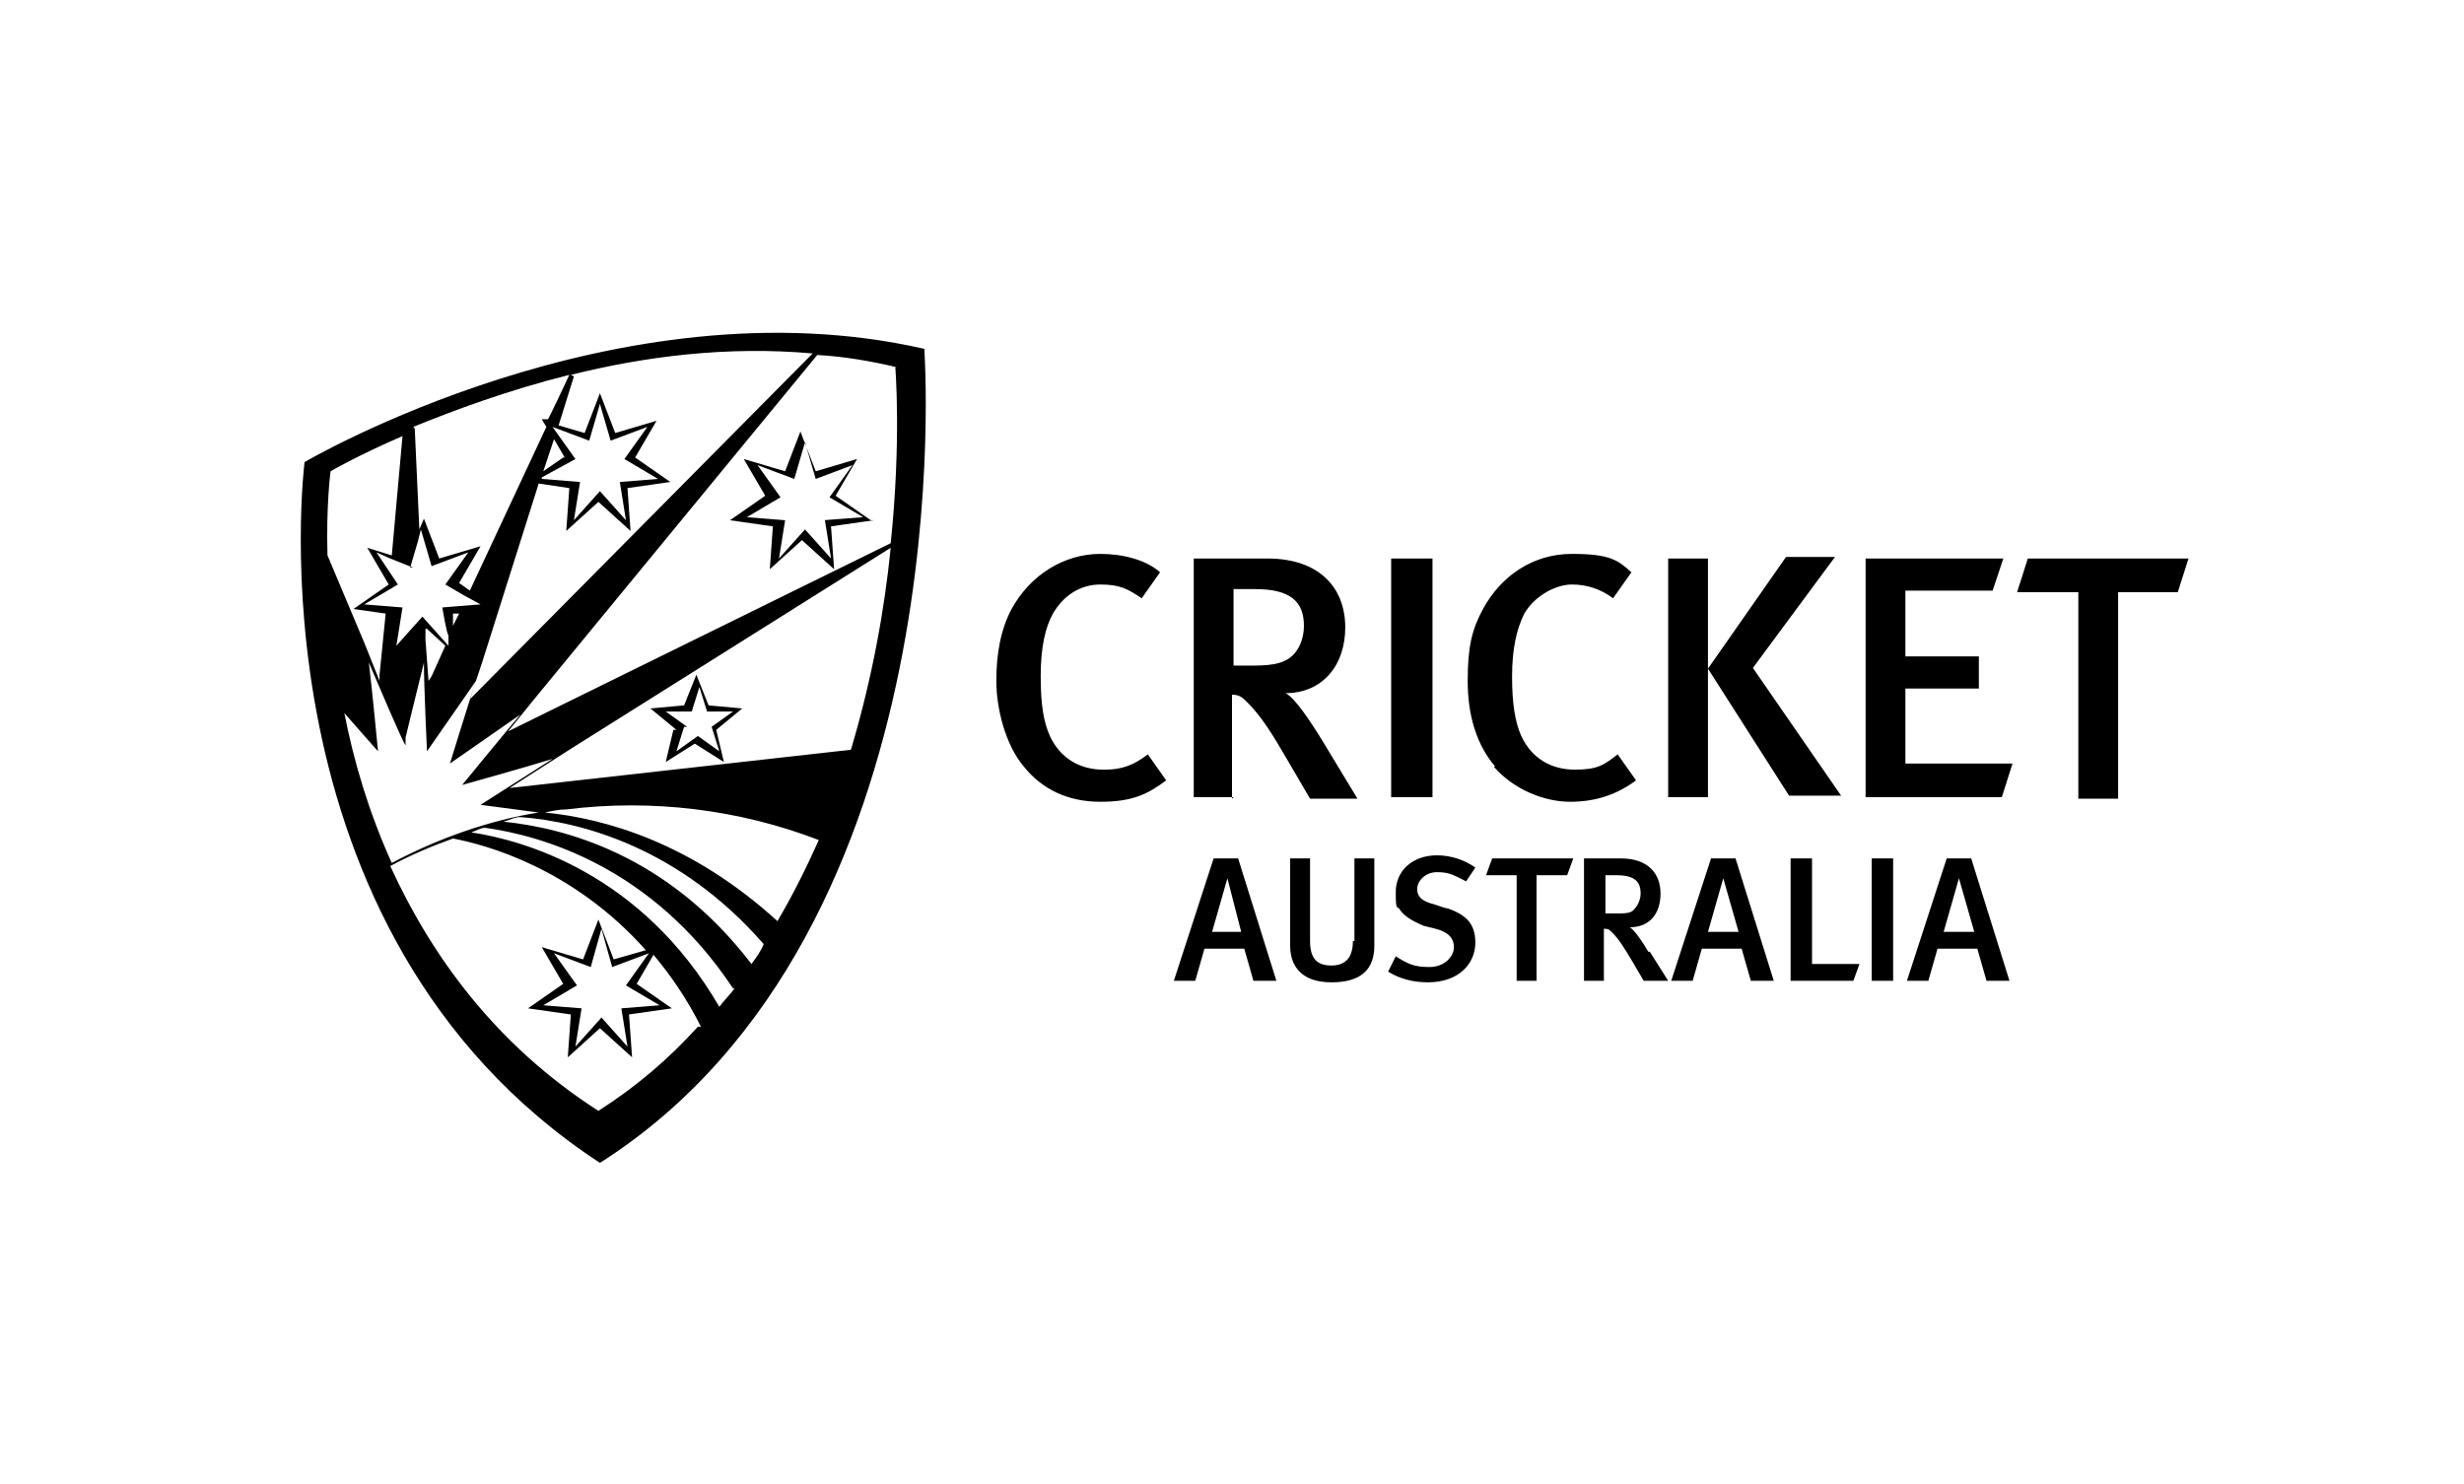 <?xml version="1.0" encoding="UTF-8"?>
<svg xmlns="http://www.w3.org/2000/svg" id="Layer_1" data-name="Layer 1" version="1.1" viewBox="0 0 161 97">
  <defs>
    <style>
      .cls-1 {
        fill: #000;
        stroke-width: 0px;
      }
    </style>
  </defs>
  <path class="cls-1" d="M97.7,50.1c-1.2-1.4-1.8-3.3-1.8-5.6s.3-3.4,1-4.7c1.2-2.2,3.3-3.6,5.8-3.6s3,.4,3.9,1.2l-1.2,1.7c-.8-.6-1.7-.9-2.7-.9s-2.4.7-3.1,1.9c-.5,1-.8,2.3-.8,4.1s.2,3,.6,3.9c.7,1.5,2,2.2,3.5,2.2s1.9-.3,2.8-1l1.2,1.7c-1.2.9-2.6,1.4-4.3,1.4s-3.7-.8-5-2.3h0ZM111.6,36.5h-2.6v15.6h2.6v-15.6ZM93.6,36.5h-2.7v15.6h2.7v-15.6ZM80.6,52.1h-2.6v-15.6h4.8c3.5,0,5.1,2,5.1,4.5s-1.5,4.3-3.9,4.3c.6.3,1.6,1.8,2.4,3.1l2.3,3.8h-3.1l-1.4-2.4c-1.1-1.9-1.8-3-2.7-3.9-.3-.3-.5-.5-1-.5v6.8h0ZM80.6,43.5h1.3c1.4,0,2.1-.2,2.6-.7.4-.4.7-1.1.7-1.9,0-1.6-.9-2.4-3.2-2.4h-1.4v5h0ZM128.8,56.1l2.5,8h-1.5l-.6-2.1h-2.6l-.6,2.1h-1.4l2.6-8h1.5,0ZM129,60.9l-1-3.5-1,3.5h2ZM107.8,62.2l1.2,1.9h-1.6l-.7-1.2c-.6-1-.9-1.5-1.4-2-.2-.2-.3-.2-.5-.2v3.4h-1.3v-8h2.4c1.8,0,2.6,1,2.6,2.3s-.7,2.2-2,2.2c.3.2.8.9,1.2,1.6h0ZM105.5,59.7c.7,0,1.1,0,1.3-.3.2-.2.4-.6.4-1,0-.8-.4-1.2-1.6-1.2h-.7v2.5s.7,0,.7,0ZM113.4,56.1l2.5,8h-1.5l-.6-2.1h-2.6l-.6,2.1h-1.4l2.6-8h1.5ZM113.6,60.9l-1-3.5-1,3.5h2ZM118.3,56.1h-1.3v8h4.1l.4-1.1h-3.1v-6.9h0ZM114.5,43.7l5.4-7.3h-3.2l-5.1,7.3,5.3,8.3h3.4l-5.8-8.4h0ZM132.5,36.5l-.7,2.2h4v13.5h2.6v-13.5h3.9l.7-2.2h-10.5ZM124.5,45h4.8v-2.1h-4.8v-4.3h5.7l.7-2.1h-9v15.6h8.9l.7-2.2h-7v-4.9h0ZM122.3,64.1h1.4v-8h-1.4v8ZM97.1,57.2h2v6.9h1.3v-6.9h2l.4-1.1h-5.3l-.4,1.1h0ZM72.1,50.3c-1.5,0-2.8-.7-3.5-2.2-.4-.9-.6-2-.6-3.9s.3-3.2.8-4.1c.7-1.2,1.8-1.9,3.1-1.9s1.8.3,2.7.9l1.2-1.7c-.9-.8-2.4-1.2-3.9-1.2-2.4,0-4.6,1.4-5.8,3.6-.7,1.3-1,2.9-1,4.7s.6,4.2,1.8,5.6c1.2,1.5,2.9,2.3,5,2.3s3.1-.5,4.3-1.4l-1.2-1.7c-.9.7-1.7,1-2.8,1h0ZM80.9,56.1l2.5,8h-1.5l-.6-2.1h-2.6l-.6,2.1h-1.4l2.6-8s1.5,0,1.5,0ZM81.1,60.9l-.9-3.5-1,3.5h2ZM94.6,59.4l-.9-.3c-.8-.2-1.1-.5-1.1-1s.5-1.1,1.3-1.1,1.1.2,1.9.6l.6-.9c-.7-.5-1.6-.8-2.5-.8-1.6,0-2.7,1-2.7,2.4s.1.8.3,1.2c.3.4.8.7,1.5,1l.8.2c.8.2,1.2.6,1.2,1.2s-.6,1.3-1.6,1.3-1.4-.2-2.2-.7l-.5,1c.8.5,1.7.7,2.6.7,2,0,3.1-1.2,3.1-2.6s-.8-1.9-2-2.3h0ZM88.4,61.5c0,1.1-.5,1.6-1.4,1.6s-1.4-.4-1.4-1.6v-5.4h-1.3v5.7c0,1.3.7,2.4,2.7,2.4s2.8-.9,2.8-2.4v-5.7h-1.3v5.4h0ZM57.1,34l-2.8.4.2,2.8-2.1-1.9-2.1,1.9.2-2.8-2.8-.4,2.3-1.6-1.4-2.4,2.7.8,1-2.6,1,2.6,2.7-.8-1.4,2.4,2.3,1.6h0ZM53.8,34l2.6-.2-2.2-1.3,1.5-2.1-2.4.9-.7-2.4-.7,2.4-2.4-.9,1.5,2.1-2.2,1.3,2.5.2-.4,2.5,1.7-1.9,1.7,1.9-.4-2.5h0ZM60.4,22.9s2.7,37.9-21.2,53.1h0c-23.2-15.2-19.3-45.8-19.3-45.8h0s20.4-12,40.5-7.4h0ZM37.5,24.6l-1,3.2,1.7.5,1-2.6,1,2.6,2.7-.8-1.4,2.4,2.3,1.6-2.8.4.2,2.8-2.1-1.9-2.1,1.9.2-2.8-2-.3-3.7,11.7-.8,2.4.3-.3,22.1-22.3c-5.6-.5-11,.2-15.8,1.4h0ZM35.4,31.3h0s2.5.2,2.5.2l-.4,2.5,1.7-1.9,1.7,1.9-.4-2.5,2.5-.2-2.2-1.3,1.5-2.1-2.4.9-.7-2.4-.7,2.4-2.4-.9,1.5,2.1-2.2,1.2h0ZM36.9,29.9l-.7-1.2-.7,2.1s1.3-.9,1.3-.9ZM27.1,28l.3,6.6.3-.7,1,2.6,2.7-.8-1.4,2.4.7.5,5-10.7-.3-.5h.4c0,.1,1.4-2.9,1.4-2.9-4,1-7.5,2.3-10.2,3.4h0ZM27,37.1l-1.5-.6-.9-.4.8,1.2h0l.6.9-2.2,1.3,2.5.2-.4,2.5,1.7-1.9h0l1.7,1.9v-.7c-.1,0-.4-1.8-.4-1.8l2.5-.2-1.1-.6-1.2-.7,1.5-2.1-2.4.9-.7-2.4-.2.8h0s-.5,1.7-.5,1.7ZM29.6,40.2v.7c0,0,.4-.8.4-.8h-.4ZM27.8,41.1v.7s.2,2.7.2,2.7l.2-.3.9-2-1.2-1.1h0ZM21.4,36.3l2.4,5.7,1,2.5v-.4s.4-4,.4-4l-2.1-.3,2.3-1.6-1.4-2.4,1.6.5.7-7.8h0c-3,1.3-4.7,2.3-4.7,2.3h0s-.3,2.2-.2,5.6h0ZM25.6,56.4c3-1.6,6.4-2.8,9.6-3.3l-3.8-.5s3.3-2.1,4.7-3c-1.6.5-5.9,1.7-5.9,1.7,0,0,2.7-3.3,3.8-4.6-1.3.9-4.6,3.2-4.6,3.2,0,0,1.2-3.9,1.7-5.4-.9,1.3-3.2,4.6-3.2,4.6,0,0-.2-4.2-.2-5.8-.4,1.6-1.2,4.9-1.2,4.9v.5c-.1,0-1.8-4-2.4-5.4.2,1.6.6,5.8.6,5.8,0,0-1.6-1.8-2.2-2.5.6,3.1,1.6,6.5,3.1,9.8h0ZM45.8,67.1c-.9-1.8-2-3.4-3.1-4.7l-1.1,1.9,2.3,1.6-2.8.4.2,2.8-2.1-1.9-2.1,1.9.2-2.8-2.8-.4,2.3-1.6-1.4-2.4,2.7.8,1-2.6,1,2.6,2.1-.6c-4.8-5.4-10.5-6.9-12.6-7.3-1.4.5-2.8,1.1-4.1,1.8,2.7,5.9,6.9,11.7,13.6,16h0c2.5-1.6,4.6-3.4,6.5-5.5h0ZM40.6,65.9l2.5-.2-2.2-1.3,1.5-2.1-2.4.9-.7-2.5-.7,2.5-2.4-.9,1.5,2.1-2.2,1.3,2.5.2-.4,2.5,1.7-1.9,1.7,1.9s-.4-2.5-.4-2.5ZM47.9,64.6c-5.3-8-12.6-10-16.2-10.5-.3,0-.6.2-.9.3,3.3.5,11.1,2.6,16.2,11.4.3-.4.7-.8,1-1.2ZM49.9,61.7c-5.5-6.3-11.9-8-15.9-8.3-.4,0-.7.2-1.1.3,3.9.4,10.7,2.1,16.2,9.3.3-.4.6-.8.8-1.3h0ZM53.5,54.9c-5.2-2-10.9-2.7-16.5-2-.5,0-.9.1-1.4.2,4,.4,9.6,2,15.2,7.1,1-1.7,1.9-3.5,2.7-5.3h0ZM58.2,35.8l-21,13.2-3.9,2.5,22.3-2.5c1.4-4.7,2.2-9.2,2.6-13.2ZM58.6,24c-1.7-.4-3.4-.7-5.2-.8l-18.5,22.5-1.7,2.1.4-.2,24.6-12.1h0c.7-6.7.3-11.5.3-11.5ZM44.2,47.7l-1.7-1.4,2.2-.2.8-2,.8,2,2.2.2-1.7,1.4.5,2.1-1.9-1.2-1.9,1.2s.5-2.1.5-2.1ZM44.7,47.5l-.5,1.6,1.4-1,1.4,1-.5-1.6,1.4-1h-1.7l-.5-1.6-.5,1.6h-1.7l1.4,1h0Z"></path>
</svg>

